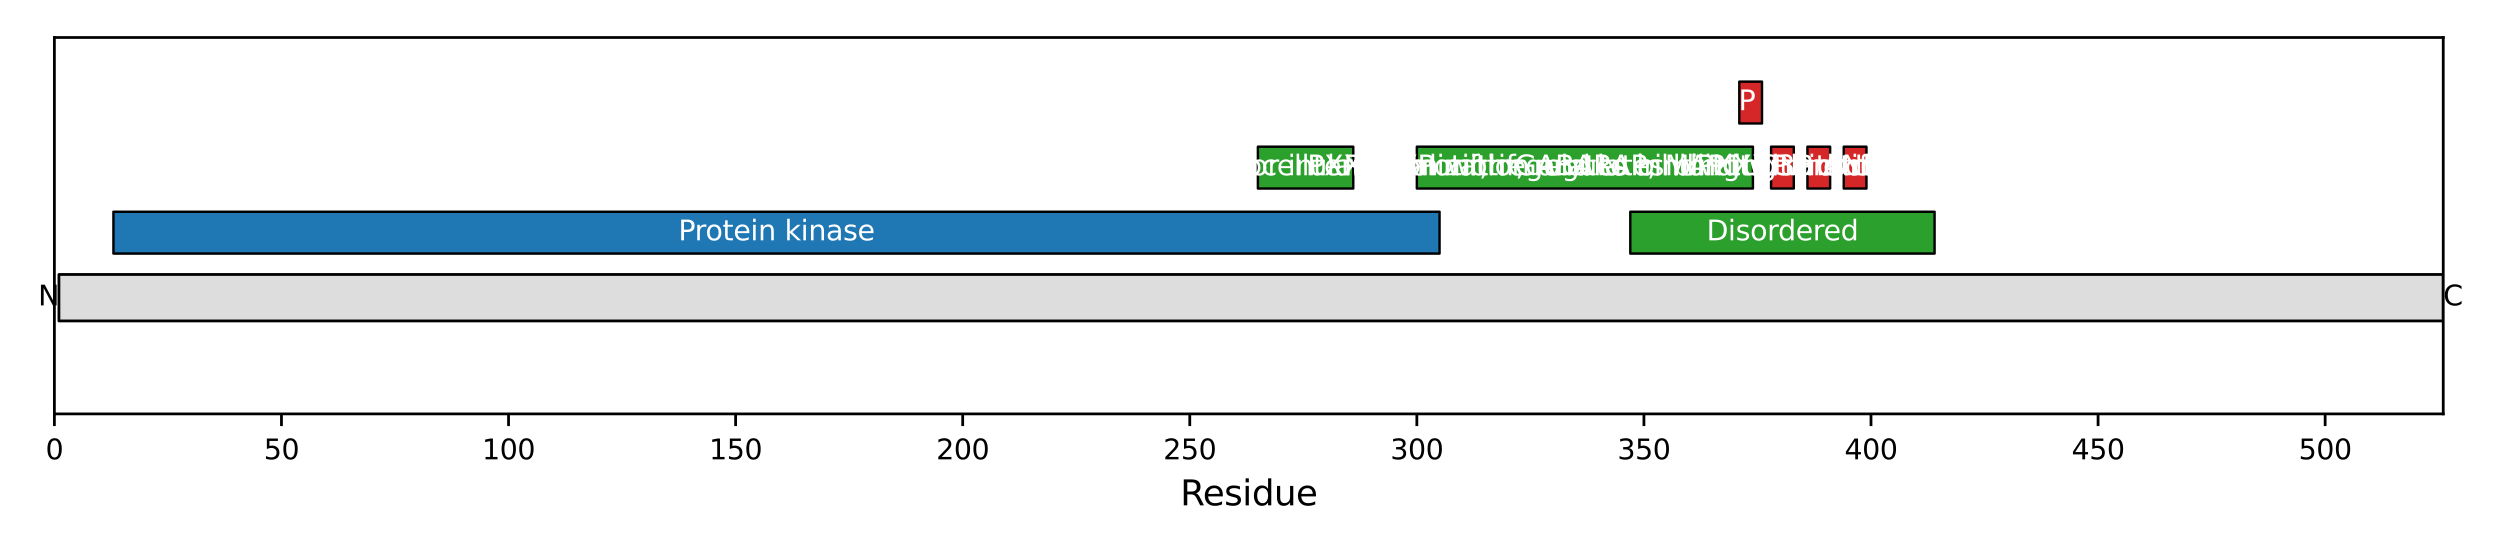 <?xml version="1.0" encoding="utf-8" standalone="no"?>
<!DOCTYPE svg PUBLIC "-//W3C//DTD SVG 1.1//EN"
  "http://www.w3.org/Graphics/SVG/1.1/DTD/svg11.dtd">
<svg xmlns:xlink="http://www.w3.org/1999/xlink" width="720pt" height="158.4pt" viewBox="0 0 720 158.4" xmlns="http://www.w3.org/2000/svg" version="1.1">
 <defs>
  <style type="text/css">*{stroke-linejoin: round; stroke-linecap: butt}</style>
 </defs>
 <g id="figure_1">
  <g id="patch_1">
   <path d="M 0 158.4 
L 720 158.4 
L 720 0 
L 0 0 
z
" style="fill: #ffffff"/>
  </g>
  <g id="axes_1">
   <g id="patch_2">
    <path d="M 15.664 119.2 
L 703.65 119.2 
L 703.65 10.8 
L 15.664 10.8 
z
" style="fill: #ffffff"/>
   </g>
   <g id="patch_3">
    <path d="M 16.972 92.435 
L 703.65 92.435 
L 703.65 79.052 
L 16.972 79.052 
z
" clip-path="url(#p2755e3ca24)" style="fill: #dddddd; stroke: #000000; stroke-width: 0.8; stroke-linejoin: miter"/>
   </g>
   <g id="PatchCollection_1">
    <path d="M 32.668 73.03 
L 414.591 73.03 
L 414.591 60.985 
L 32.668 60.985 
z
" clip-path="url(#p2755e3ca24)" style="fill: #1f77b4; stroke: #000000; stroke-width: 0.7"/>
    <path d="M 362.273 54.294 
L 389.74 54.294 
L 389.74 42.249 
L 362.273 42.249 
z
" clip-path="url(#p2755e3ca24)" style="fill: #2ca02c; stroke: #000000; stroke-width: 0.7"/>
    <path d="M 408.052 54.294 
L 504.84 54.294 
L 504.84 42.249 
L 408.052 42.249 
z
" clip-path="url(#p2755e3ca24)" style="fill: #2ca02c; stroke: #000000; stroke-width: 0.7"/>
    <path d="M 469.526 73.03 
L 557.159 73.03 
L 557.159 60.985 
L 469.526 60.985 
z
" clip-path="url(#p2755e3ca24)" style="fill: #2ca02c; stroke: #000000; stroke-width: 0.7"/>
    <path d="M 500.917 35.558 
L 507.456 35.558 
L 507.456 23.514 
L 500.917 23.514 
z
" clip-path="url(#p2755e3ca24)" style="fill: #d62728; stroke: #000000; stroke-width: 0.7"/>
    <path d="M 510.072 54.294 
L 516.612 54.294 
L 516.612 42.249 
L 510.072 42.249 
z
" clip-path="url(#p2755e3ca24)" style="fill: #d62728; stroke: #000000; stroke-width: 0.7"/>
    <path d="M 520.536 54.294 
L 527.076 54.294 
L 527.076 42.249 
L 520.536 42.249 
z
" clip-path="url(#p2755e3ca24)" style="fill: #d62728; stroke: #000000; stroke-width: 0.7"/>
    <path d="M 531 54.294 
L 537.539 54.294 
L 537.539 42.249 
L 531 42.249 
z
" clip-path="url(#p2755e3ca24)" style="fill: #d62728; stroke: #000000; stroke-width: 0.7"/>
   </g>
   <g id="matplotlib.axis_1">
    <g id="xtick_1">
     <g id="line2d_1">
      <defs>
       <path id="m965c88e4ee" d="M 0 0 
L 0 3.5 
" style="stroke: #000000; stroke-width: 0.8"/>
      </defs>
      <g>
       <use xlink:href="#m965c88e4ee" x="15.664" y="119.2" style="stroke: #000000; stroke-width: 0.8"/>
      </g>
     </g>
     <g id="text_1">
      <!-- 0 -->
      <g transform="translate(13.119 132.279) scale(0.08 -0.08)">
       <defs>
        <path id="DejaVuSans-30" d="M 2034 4250 
Q 1547 4250 1301 3770 
Q 1056 3291 1056 2328 
Q 1056 1369 1301 889 
Q 1547 409 2034 409 
Q 2525 409 2770 889 
Q 3016 1369 3016 2328 
Q 3016 3291 2770 3770 
Q 2525 4250 2034 4250 
z
M 2034 4750 
Q 2819 4750 3233 4129 
Q 3647 3509 3647 2328 
Q 3647 1150 3233 529 
Q 2819 -91 2034 -91 
Q 1250 -91 836 529 
Q 422 1150 422 2328 
Q 422 3509 836 4129 
Q 1250 4750 2034 4750 
z
" transform="scale(0.016)"/>
       </defs>
       <use xlink:href="#DejaVuSans-30"/>
      </g>
     </g>
    </g>
    <g id="xtick_2">
     <g id="line2d_2">
      <g>
       <use xlink:href="#m965c88e4ee" x="81.062" y="119.2" style="stroke: #000000; stroke-width: 0.8"/>
      </g>
     </g>
     <g id="text_2">
      <!-- 50 -->
      <g transform="translate(75.972 132.279) scale(0.08 -0.08)">
       <defs>
        <path id="DejaVuSans-35" d="M 691 4666 
L 3169 4666 
L 3169 4134 
L 1269 4134 
L 1269 2991 
Q 1406 3038 1543 3061 
Q 1681 3084 1819 3084 
Q 2600 3084 3056 2656 
Q 3513 2228 3513 1497 
Q 3513 744 3044 326 
Q 2575 -91 1722 -91 
Q 1428 -91 1123 -41 
Q 819 9 494 109 
L 494 744 
Q 775 591 1075 516 
Q 1375 441 1709 441 
Q 2250 441 2565 725 
Q 2881 1009 2881 1497 
Q 2881 1984 2565 2268 
Q 2250 2553 1709 2553 
Q 1456 2553 1204 2497 
Q 953 2441 691 2322 
L 691 4666 
z
" transform="scale(0.016)"/>
       </defs>
       <use xlink:href="#DejaVuSans-35"/>
       <use xlink:href="#DejaVuSans-30" transform="translate(63.623 0)"/>
      </g>
     </g>
    </g>
    <g id="xtick_3">
     <g id="line2d_3">
      <g>
       <use xlink:href="#m965c88e4ee" x="146.46" y="119.2" style="stroke: #000000; stroke-width: 0.8"/>
      </g>
     </g>
     <g id="text_3">
      <!-- 100 -->
      <g transform="translate(138.825 132.279) scale(0.08 -0.08)">
       <defs>
        <path id="DejaVuSans-31" d="M 794 531 
L 1825 531 
L 1825 4091 
L 703 3866 
L 703 4441 
L 1819 4666 
L 2450 4666 
L 2450 531 
L 3481 531 
L 3481 0 
L 794 0 
L 794 531 
z
" transform="scale(0.016)"/>
       </defs>
       <use xlink:href="#DejaVuSans-31"/>
       <use xlink:href="#DejaVuSans-30" transform="translate(63.623 0)"/>
       <use xlink:href="#DejaVuSans-30" transform="translate(127.246 0)"/>
      </g>
     </g>
    </g>
    <g id="xtick_4">
     <g id="line2d_4">
      <g>
       <use xlink:href="#m965c88e4ee" x="211.858" y="119.2" style="stroke: #000000; stroke-width: 0.8"/>
      </g>
     </g>
     <g id="text_4">
      <!-- 150 -->
      <g transform="translate(204.223 132.279) scale(0.08 -0.08)">
       <use xlink:href="#DejaVuSans-31"/>
       <use xlink:href="#DejaVuSans-35" transform="translate(63.623 0)"/>
       <use xlink:href="#DejaVuSans-30" transform="translate(127.246 0)"/>
      </g>
     </g>
    </g>
    <g id="xtick_5">
     <g id="line2d_5">
      <g>
       <use xlink:href="#m965c88e4ee" x="277.256" y="119.2" style="stroke: #000000; stroke-width: 0.8"/>
      </g>
     </g>
     <g id="text_5">
      <!-- 200 -->
      <g transform="translate(269.621 132.279) scale(0.08 -0.08)">
       <defs>
        <path id="DejaVuSans-32" d="M 1228 531 
L 3431 531 
L 3431 0 
L 469 0 
L 469 531 
Q 828 903 1448 1529 
Q 2069 2156 2228 2338 
Q 2531 2678 2651 2914 
Q 2772 3150 2772 3378 
Q 2772 3750 2511 3984 
Q 2250 4219 1831 4219 
Q 1534 4219 1204 4116 
Q 875 4013 500 3803 
L 500 4441 
Q 881 4594 1212 4672 
Q 1544 4750 1819 4750 
Q 2544 4750 2975 4387 
Q 3406 4025 3406 3419 
Q 3406 3131 3298 2873 
Q 3191 2616 2906 2266 
Q 2828 2175 2409 1742 
Q 1991 1309 1228 531 
z
" transform="scale(0.016)"/>
       </defs>
       <use xlink:href="#DejaVuSans-32"/>
       <use xlink:href="#DejaVuSans-30" transform="translate(63.623 0)"/>
       <use xlink:href="#DejaVuSans-30" transform="translate(127.246 0)"/>
      </g>
     </g>
    </g>
    <g id="xtick_6">
     <g id="line2d_6">
      <g>
       <use xlink:href="#m965c88e4ee" x="342.654" y="119.2" style="stroke: #000000; stroke-width: 0.8"/>
      </g>
     </g>
     <g id="text_6">
      <!-- 250 -->
      <g transform="translate(335.019 132.279) scale(0.08 -0.08)">
       <use xlink:href="#DejaVuSans-32"/>
       <use xlink:href="#DejaVuSans-35" transform="translate(63.623 0)"/>
       <use xlink:href="#DejaVuSans-30" transform="translate(127.246 0)"/>
      </g>
     </g>
    </g>
    <g id="xtick_7">
     <g id="line2d_7">
      <g>
       <use xlink:href="#m965c88e4ee" x="408.052" y="119.2" style="stroke: #000000; stroke-width: 0.8"/>
      </g>
     </g>
     <g id="text_7">
      <!-- 300 -->
      <g transform="translate(400.417 132.279) scale(0.08 -0.08)">
       <defs>
        <path id="DejaVuSans-33" d="M 2597 2516 
Q 3050 2419 3304 2112 
Q 3559 1806 3559 1356 
Q 3559 666 3084 287 
Q 2609 -91 1734 -91 
Q 1441 -91 1130 -33 
Q 819 25 488 141 
L 488 750 
Q 750 597 1062 519 
Q 1375 441 1716 441 
Q 2309 441 2620 675 
Q 2931 909 2931 1356 
Q 2931 1769 2642 2001 
Q 2353 2234 1838 2234 
L 1294 2234 
L 1294 2753 
L 1863 2753 
Q 2328 2753 2575 2939 
Q 2822 3125 2822 3475 
Q 2822 3834 2567 4026 
Q 2313 4219 1838 4219 
Q 1578 4219 1281 4162 
Q 984 4106 628 3988 
L 628 4550 
Q 988 4650 1302 4700 
Q 1616 4750 1894 4750 
Q 2613 4750 3031 4423 
Q 3450 4097 3450 3541 
Q 3450 3153 3228 2886 
Q 3006 2619 2597 2516 
z
" transform="scale(0.016)"/>
       </defs>
       <use xlink:href="#DejaVuSans-33"/>
       <use xlink:href="#DejaVuSans-30" transform="translate(63.623 0)"/>
       <use xlink:href="#DejaVuSans-30" transform="translate(127.246 0)"/>
      </g>
     </g>
    </g>
    <g id="xtick_8">
     <g id="line2d_8">
      <g>
       <use xlink:href="#m965c88e4ee" x="473.449" y="119.2" style="stroke: #000000; stroke-width: 0.8"/>
      </g>
     </g>
     <g id="text_8">
      <!-- 350 -->
      <g transform="translate(465.814 132.279) scale(0.08 -0.08)">
       <use xlink:href="#DejaVuSans-33"/>
       <use xlink:href="#DejaVuSans-35" transform="translate(63.623 0)"/>
       <use xlink:href="#DejaVuSans-30" transform="translate(127.246 0)"/>
      </g>
     </g>
    </g>
    <g id="xtick_9">
     <g id="line2d_9">
      <g>
       <use xlink:href="#m965c88e4ee" x="538.847" y="119.2" style="stroke: #000000; stroke-width: 0.8"/>
      </g>
     </g>
     <g id="text_9">
      <!-- 400 -->
      <g transform="translate(531.212 132.279) scale(0.08 -0.08)">
       <defs>
        <path id="DejaVuSans-34" d="M 2419 4116 
L 825 1625 
L 2419 1625 
L 2419 4116 
z
M 2253 4666 
L 3047 4666 
L 3047 1625 
L 3713 1625 
L 3713 1100 
L 3047 1100 
L 3047 0 
L 2419 0 
L 2419 1100 
L 313 1100 
L 313 1709 
L 2253 4666 
z
" transform="scale(0.016)"/>
       </defs>
       <use xlink:href="#DejaVuSans-34"/>
       <use xlink:href="#DejaVuSans-30" transform="translate(63.623 0)"/>
       <use xlink:href="#DejaVuSans-30" transform="translate(127.246 0)"/>
      </g>
     </g>
    </g>
    <g id="xtick_10">
     <g id="line2d_10">
      <g>
       <use xlink:href="#m965c88e4ee" x="604.245" y="119.2" style="stroke: #000000; stroke-width: 0.8"/>
      </g>
     </g>
     <g id="text_10">
      <!-- 450 -->
      <g transform="translate(596.61 132.279) scale(0.08 -0.08)">
       <use xlink:href="#DejaVuSans-34"/>
       <use xlink:href="#DejaVuSans-35" transform="translate(63.623 0)"/>
       <use xlink:href="#DejaVuSans-30" transform="translate(127.246 0)"/>
      </g>
     </g>
    </g>
    <g id="xtick_11">
     <g id="line2d_11">
      <g>
       <use xlink:href="#m965c88e4ee" x="669.643" y="119.2" style="stroke: #000000; stroke-width: 0.8"/>
      </g>
     </g>
     <g id="text_11">
      <!-- 500 -->
      <g transform="translate(662.008 132.279) scale(0.08 -0.08)">
       <use xlink:href="#DejaVuSans-35"/>
       <use xlink:href="#DejaVuSans-30" transform="translate(63.623 0)"/>
       <use xlink:href="#DejaVuSans-30" transform="translate(127.246 0)"/>
      </g>
     </g>
    </g>
    <g id="text_12">
     <!-- Residue -->
     <g transform="translate(339.918 145.541) scale(0.1 -0.1)">
      <defs>
       <path id="DejaVuSans-52" d="M 2841 2188 
Q 3044 2119 3236 1894 
Q 3428 1669 3622 1275 
L 4263 0 
L 3584 0 
L 2988 1197 
Q 2756 1666 2539 1819 
Q 2322 1972 1947 1972 
L 1259 1972 
L 1259 0 
L 628 0 
L 628 4666 
L 2053 4666 
Q 2853 4666 3247 4331 
Q 3641 3997 3641 3322 
Q 3641 2881 3436 2590 
Q 3231 2300 2841 2188 
z
M 1259 4147 
L 1259 2491 
L 2053 2491 
Q 2509 2491 2742 2702 
Q 2975 2913 2975 3322 
Q 2975 3731 2742 3939 
Q 2509 4147 2053 4147 
L 1259 4147 
z
" transform="scale(0.016)"/>
       <path id="DejaVuSans-65" d="M 3597 1894 
L 3597 1613 
L 953 1613 
Q 991 1019 1311 708 
Q 1631 397 2203 397 
Q 2534 397 2845 478 
Q 3156 559 3463 722 
L 3463 178 
Q 3153 47 2828 -22 
Q 2503 -91 2169 -91 
Q 1331 -91 842 396 
Q 353 884 353 1716 
Q 353 2575 817 3079 
Q 1281 3584 2069 3584 
Q 2775 3584 3186 3129 
Q 3597 2675 3597 1894 
z
M 3022 2063 
Q 3016 2534 2758 2815 
Q 2500 3097 2075 3097 
Q 1594 3097 1305 2825 
Q 1016 2553 972 2059 
L 3022 2063 
z
" transform="scale(0.016)"/>
       <path id="DejaVuSans-73" d="M 2834 3397 
L 2834 2853 
Q 2591 2978 2328 3040 
Q 2066 3103 1784 3103 
Q 1356 3103 1142 2972 
Q 928 2841 928 2578 
Q 928 2378 1081 2264 
Q 1234 2150 1697 2047 
L 1894 2003 
Q 2506 1872 2764 1633 
Q 3022 1394 3022 966 
Q 3022 478 2636 193 
Q 2250 -91 1575 -91 
Q 1294 -91 989 -36 
Q 684 19 347 128 
L 347 722 
Q 666 556 975 473 
Q 1284 391 1588 391 
Q 1994 391 2212 530 
Q 2431 669 2431 922 
Q 2431 1156 2273 1281 
Q 2116 1406 1581 1522 
L 1381 1569 
Q 847 1681 609 1914 
Q 372 2147 372 2553 
Q 372 3047 722 3315 
Q 1072 3584 1716 3584 
Q 2034 3584 2315 3537 
Q 2597 3491 2834 3397 
z
" transform="scale(0.016)"/>
       <path id="DejaVuSans-69" d="M 603 3500 
L 1178 3500 
L 1178 0 
L 603 0 
L 603 3500 
z
M 603 4863 
L 1178 4863 
L 1178 4134 
L 603 4134 
L 603 4863 
z
" transform="scale(0.016)"/>
       <path id="DejaVuSans-64" d="M 2906 2969 
L 2906 4863 
L 3481 4863 
L 3481 0 
L 2906 0 
L 2906 525 
Q 2725 213 2448 61 
Q 2172 -91 1784 -91 
Q 1150 -91 751 415 
Q 353 922 353 1747 
Q 353 2572 751 3078 
Q 1150 3584 1784 3584 
Q 2172 3584 2448 3432 
Q 2725 3281 2906 2969 
z
M 947 1747 
Q 947 1113 1208 752 
Q 1469 391 1925 391 
Q 2381 391 2643 752 
Q 2906 1113 2906 1747 
Q 2906 2381 2643 2742 
Q 2381 3103 1925 3103 
Q 1469 3103 1208 2742 
Q 947 2381 947 1747 
z
" transform="scale(0.016)"/>
       <path id="DejaVuSans-75" d="M 544 1381 
L 544 3500 
L 1119 3500 
L 1119 1403 
Q 1119 906 1312 657 
Q 1506 409 1894 409 
Q 2359 409 2629 706 
Q 2900 1003 2900 1516 
L 2900 3500 
L 3475 3500 
L 3475 0 
L 2900 0 
L 2900 538 
Q 2691 219 2414 64 
Q 2138 -91 1772 -91 
Q 1169 -91 856 284 
Q 544 659 544 1381 
z
M 1991 3584 
L 1991 3584 
z
" transform="scale(0.016)"/>
      </defs>
      <use xlink:href="#DejaVuSans-52"/>
      <use xlink:href="#DejaVuSans-65" transform="translate(64.982 0)"/>
      <use xlink:href="#DejaVuSans-73" transform="translate(126.506 0)"/>
      <use xlink:href="#DejaVuSans-69" transform="translate(178.605 0)"/>
      <use xlink:href="#DejaVuSans-64" transform="translate(206.389 0)"/>
      <use xlink:href="#DejaVuSans-75" transform="translate(269.865 0)"/>
      <use xlink:href="#DejaVuSans-65" transform="translate(333.244 0)"/>
     </g>
    </g>
   </g>
   <g id="matplotlib.axis_2"/>
   <g id="patch_4">
    <path d="M 15.664 119.2 
L 15.664 10.8 
" style="fill: none; stroke: #000000; stroke-width: 0.8; stroke-linejoin: miter; stroke-linecap: square"/>
   </g>
   <g id="patch_5">
    <path d="M 703.65 119.2 
L 703.65 10.8 
" style="fill: none; stroke: #000000; stroke-width: 0.8; stroke-linejoin: miter; stroke-linecap: square"/>
   </g>
   <g id="patch_6">
    <path d="M 15.664 119.2 
L 703.65 119.2 
" style="fill: none; stroke: #000000; stroke-width: 0.8; stroke-linejoin: miter; stroke-linecap: square"/>
   </g>
   <g id="patch_7">
    <path d="M 15.664 10.8 
L 703.65 10.8 
" style="fill: none; stroke: #000000; stroke-width: 0.8; stroke-linejoin: miter; stroke-linecap: square"/>
   </g>
   <g id="text_13">
    <g clip-path="url(#p2755e3ca24)">
     <!-- Protein kinase -->
     <g style="fill: #ffffff" transform="translate(195.38 69.215) scale(0.08 -0.08)">
      <defs>
       <path id="DejaVuSans-50" d="M 1259 4147 
L 1259 2394 
L 2053 2394 
Q 2494 2394 2734 2622 
Q 2975 2850 2975 3272 
Q 2975 3691 2734 3919 
Q 2494 4147 2053 4147 
L 1259 4147 
z
M 628 4666 
L 2053 4666 
Q 2838 4666 3239 4311 
Q 3641 3956 3641 3272 
Q 3641 2581 3239 2228 
Q 2838 1875 2053 1875 
L 1259 1875 
L 1259 0 
L 628 0 
L 628 4666 
z
" transform="scale(0.016)"/>
       <path id="DejaVuSans-72" d="M 2631 2963 
Q 2534 3019 2420 3045 
Q 2306 3072 2169 3072 
Q 1681 3072 1420 2755 
Q 1159 2438 1159 1844 
L 1159 0 
L 581 0 
L 581 3500 
L 1159 3500 
L 1159 2956 
Q 1341 3275 1631 3429 
Q 1922 3584 2338 3584 
Q 2397 3584 2469 3576 
Q 2541 3569 2628 3553 
L 2631 2963 
z
" transform="scale(0.016)"/>
       <path id="DejaVuSans-6f" d="M 1959 3097 
Q 1497 3097 1228 2736 
Q 959 2375 959 1747 
Q 959 1119 1226 758 
Q 1494 397 1959 397 
Q 2419 397 2687 759 
Q 2956 1122 2956 1747 
Q 2956 2369 2687 2733 
Q 2419 3097 1959 3097 
z
M 1959 3584 
Q 2709 3584 3137 3096 
Q 3566 2609 3566 1747 
Q 3566 888 3137 398 
Q 2709 -91 1959 -91 
Q 1206 -91 779 398 
Q 353 888 353 1747 
Q 353 2609 779 3096 
Q 1206 3584 1959 3584 
z
" transform="scale(0.016)"/>
       <path id="DejaVuSans-74" d="M 1172 4494 
L 1172 3500 
L 2356 3500 
L 2356 3053 
L 1172 3053 
L 1172 1153 
Q 1172 725 1289 603 
Q 1406 481 1766 481 
L 2356 481 
L 2356 0 
L 1766 0 
Q 1100 0 847 248 
Q 594 497 594 1153 
L 594 3053 
L 172 3053 
L 172 3500 
L 594 3500 
L 594 4494 
L 1172 4494 
z
" transform="scale(0.016)"/>
       <path id="DejaVuSans-6e" d="M 3513 2113 
L 3513 0 
L 2938 0 
L 2938 2094 
Q 2938 2591 2744 2837 
Q 2550 3084 2163 3084 
Q 1697 3084 1428 2787 
Q 1159 2491 1159 1978 
L 1159 0 
L 581 0 
L 581 3500 
L 1159 3500 
L 1159 2956 
Q 1366 3272 1645 3428 
Q 1925 3584 2291 3584 
Q 2894 3584 3203 3211 
Q 3513 2838 3513 2113 
z
" transform="scale(0.016)"/>
       <path id="DejaVuSans-20" transform="scale(0.016)"/>
       <path id="DejaVuSans-6b" d="M 581 4863 
L 1159 4863 
L 1159 1991 
L 2875 3500 
L 3609 3500 
L 1753 1863 
L 3688 0 
L 2938 0 
L 1159 1709 
L 1159 0 
L 581 0 
L 581 4863 
z
" transform="scale(0.016)"/>
       <path id="DejaVuSans-61" d="M 2194 1759 
Q 1497 1759 1228 1600 
Q 959 1441 959 1056 
Q 959 750 1161 570 
Q 1363 391 1709 391 
Q 2188 391 2477 730 
Q 2766 1069 2766 1631 
L 2766 1759 
L 2194 1759 
z
M 3341 1997 
L 3341 0 
L 2766 0 
L 2766 531 
Q 2569 213 2275 61 
Q 1981 -91 1556 -91 
Q 1019 -91 701 211 
Q 384 513 384 1019 
Q 384 1609 779 1909 
Q 1175 2209 1959 2209 
L 2766 2209 
L 2766 2266 
Q 2766 2663 2505 2880 
Q 2244 3097 1772 3097 
Q 1472 3097 1187 3025 
Q 903 2953 641 2809 
L 641 3341 
Q 956 3463 1253 3523 
Q 1550 3584 1831 3584 
Q 2591 3584 2966 3190 
Q 3341 2797 3341 1997 
z
" transform="scale(0.016)"/>
      </defs>
      <use xlink:href="#DejaVuSans-50"/>
      <use xlink:href="#DejaVuSans-72" transform="translate(58.553 0)"/>
      <use xlink:href="#DejaVuSans-6f" transform="translate(97.416 0)"/>
      <use xlink:href="#DejaVuSans-74" transform="translate(158.598 0)"/>
      <use xlink:href="#DejaVuSans-65" transform="translate(197.807 0)"/>
      <use xlink:href="#DejaVuSans-69" transform="translate(259.33 0)"/>
      <use xlink:href="#DejaVuSans-6e" transform="translate(287.113 0)"/>
      <use xlink:href="#DejaVuSans-20" transform="translate(350.492 0)"/>
      <use xlink:href="#DejaVuSans-6b" transform="translate(382.279 0)"/>
      <use xlink:href="#DejaVuSans-69" transform="translate(440.189 0)"/>
      <use xlink:href="#DejaVuSans-6e" transform="translate(467.973 0)"/>
      <use xlink:href="#DejaVuSans-61" transform="translate(531.352 0)"/>
      <use xlink:href="#DejaVuSans-73" transform="translate(592.631 0)"/>
      <use xlink:href="#DejaVuSans-65" transform="translate(644.73 0)"/>
     </g>
    </g>
   </g>
   <g id="text_14">
    <g clip-path="url(#p2755e3ca24)">
     <!-- Necessary to interact with ESRRA, to regulate its subcellular localization and to inhibit its transcriptional activity -->
     <g style="fill: #ffffff" transform="translate(151.23 50.479) scale(0.08 -0.08)">
      <defs>
       <path id="DejaVuSans-4e" d="M 628 4666 
L 1478 4666 
L 3547 763 
L 3547 4666 
L 4159 4666 
L 4159 0 
L 3309 0 
L 1241 3903 
L 1241 0 
L 628 0 
L 628 4666 
z
" transform="scale(0.016)"/>
       <path id="DejaVuSans-63" d="M 3122 3366 
L 3122 2828 
Q 2878 2963 2633 3030 
Q 2388 3097 2138 3097 
Q 1578 3097 1268 2742 
Q 959 2388 959 1747 
Q 959 1106 1268 751 
Q 1578 397 2138 397 
Q 2388 397 2633 464 
Q 2878 531 3122 666 
L 3122 134 
Q 2881 22 2623 -34 
Q 2366 -91 2075 -91 
Q 1284 -91 818 406 
Q 353 903 353 1747 
Q 353 2603 823 3093 
Q 1294 3584 2113 3584 
Q 2378 3584 2631 3529 
Q 2884 3475 3122 3366 
z
" transform="scale(0.016)"/>
       <path id="DejaVuSans-79" d="M 2059 -325 
Q 1816 -950 1584 -1140 
Q 1353 -1331 966 -1331 
L 506 -1331 
L 506 -850 
L 844 -850 
Q 1081 -850 1212 -737 
Q 1344 -625 1503 -206 
L 1606 56 
L 191 3500 
L 800 3500 
L 1894 763 
L 2988 3500 
L 3597 3500 
L 2059 -325 
z
" transform="scale(0.016)"/>
       <path id="DejaVuSans-77" d="M 269 3500 
L 844 3500 
L 1563 769 
L 2278 3500 
L 2956 3500 
L 3675 769 
L 4391 3500 
L 4966 3500 
L 4050 0 
L 3372 0 
L 2619 2869 
L 1863 0 
L 1184 0 
L 269 3500 
z
" transform="scale(0.016)"/>
       <path id="DejaVuSans-68" d="M 3513 2113 
L 3513 0 
L 2938 0 
L 2938 2094 
Q 2938 2591 2744 2837 
Q 2550 3084 2163 3084 
Q 1697 3084 1428 2787 
Q 1159 2491 1159 1978 
L 1159 0 
L 581 0 
L 581 4863 
L 1159 4863 
L 1159 2956 
Q 1366 3272 1645 3428 
Q 1925 3584 2291 3584 
Q 2894 3584 3203 3211 
Q 3513 2838 3513 2113 
z
" transform="scale(0.016)"/>
       <path id="DejaVuSans-45" d="M 628 4666 
L 3578 4666 
L 3578 4134 
L 1259 4134 
L 1259 2753 
L 3481 2753 
L 3481 2222 
L 1259 2222 
L 1259 531 
L 3634 531 
L 3634 0 
L 628 0 
L 628 4666 
z
" transform="scale(0.016)"/>
       <path id="DejaVuSans-53" d="M 3425 4513 
L 3425 3897 
Q 3066 4069 2747 4153 
Q 2428 4238 2131 4238 
Q 1616 4238 1336 4038 
Q 1056 3838 1056 3469 
Q 1056 3159 1242 3001 
Q 1428 2844 1947 2747 
L 2328 2669 
Q 3034 2534 3370 2195 
Q 3706 1856 3706 1288 
Q 3706 609 3251 259 
Q 2797 -91 1919 -91 
Q 1588 -91 1214 -16 
Q 841 59 441 206 
L 441 856 
Q 825 641 1194 531 
Q 1563 422 1919 422 
Q 2459 422 2753 634 
Q 3047 847 3047 1241 
Q 3047 1584 2836 1778 
Q 2625 1972 2144 2069 
L 1759 2144 
Q 1053 2284 737 2584 
Q 422 2884 422 3419 
Q 422 4038 858 4394 
Q 1294 4750 2059 4750 
Q 2388 4750 2728 4690 
Q 3069 4631 3425 4513 
z
" transform="scale(0.016)"/>
       <path id="DejaVuSans-41" d="M 2188 4044 
L 1331 1722 
L 3047 1722 
L 2188 4044 
z
M 1831 4666 
L 2547 4666 
L 4325 0 
L 3669 0 
L 3244 1197 
L 1141 1197 
L 716 0 
L 50 0 
L 1831 4666 
z
" transform="scale(0.016)"/>
       <path id="DejaVuSans-2c" d="M 750 794 
L 1409 794 
L 1409 256 
L 897 -744 
L 494 -744 
L 750 256 
L 750 794 
z
" transform="scale(0.016)"/>
       <path id="DejaVuSans-67" d="M 2906 1791 
Q 2906 2416 2648 2759 
Q 2391 3103 1925 3103 
Q 1463 3103 1205 2759 
Q 947 2416 947 1791 
Q 947 1169 1205 825 
Q 1463 481 1925 481 
Q 2391 481 2648 825 
Q 2906 1169 2906 1791 
z
M 3481 434 
Q 3481 -459 3084 -895 
Q 2688 -1331 1869 -1331 
Q 1566 -1331 1297 -1286 
Q 1028 -1241 775 -1147 
L 775 -588 
Q 1028 -725 1275 -790 
Q 1522 -856 1778 -856 
Q 2344 -856 2625 -561 
Q 2906 -266 2906 331 
L 2906 616 
Q 2728 306 2450 153 
Q 2172 0 1784 0 
Q 1141 0 747 490 
Q 353 981 353 1791 
Q 353 2603 747 3093 
Q 1141 3584 1784 3584 
Q 2172 3584 2450 3431 
Q 2728 3278 2906 2969 
L 2906 3500 
L 3481 3500 
L 3481 434 
z
" transform="scale(0.016)"/>
       <path id="DejaVuSans-6c" d="M 603 4863 
L 1178 4863 
L 1178 0 
L 603 0 
L 603 4863 
z
" transform="scale(0.016)"/>
       <path id="DejaVuSans-62" d="M 3116 1747 
Q 3116 2381 2855 2742 
Q 2594 3103 2138 3103 
Q 1681 3103 1420 2742 
Q 1159 2381 1159 1747 
Q 1159 1113 1420 752 
Q 1681 391 2138 391 
Q 2594 391 2855 752 
Q 3116 1113 3116 1747 
z
M 1159 2969 
Q 1341 3281 1617 3432 
Q 1894 3584 2278 3584 
Q 2916 3584 3314 3078 
Q 3713 2572 3713 1747 
Q 3713 922 3314 415 
Q 2916 -91 2278 -91 
Q 1894 -91 1617 61 
Q 1341 213 1159 525 
L 1159 0 
L 581 0 
L 581 4863 
L 1159 4863 
L 1159 2969 
z
" transform="scale(0.016)"/>
       <path id="DejaVuSans-7a" d="M 353 3500 
L 3084 3500 
L 3084 2975 
L 922 459 
L 3084 459 
L 3084 0 
L 275 0 
L 275 525 
L 2438 3041 
L 353 3041 
L 353 3500 
z
" transform="scale(0.016)"/>
       <path id="DejaVuSans-70" d="M 1159 525 
L 1159 -1331 
L 581 -1331 
L 581 3500 
L 1159 3500 
L 1159 2969 
Q 1341 3281 1617 3432 
Q 1894 3584 2278 3584 
Q 2916 3584 3314 3078 
Q 3713 2572 3713 1747 
Q 3713 922 3314 415 
Q 2916 -91 2278 -91 
Q 1894 -91 1617 61 
Q 1341 213 1159 525 
z
M 3116 1747 
Q 3116 2381 2855 2742 
Q 2594 3103 2138 3103 
Q 1681 3103 1420 2742 
Q 1159 2381 1159 1747 
Q 1159 1113 1420 752 
Q 1681 391 2138 391 
Q 2594 391 2855 752 
Q 3116 1113 3116 1747 
z
" transform="scale(0.016)"/>
       <path id="DejaVuSans-76" d="M 191 3500 
L 800 3500 
L 1894 563 
L 2988 3500 
L 3597 3500 
L 2284 0 
L 1503 0 
L 191 3500 
z
" transform="scale(0.016)"/>
      </defs>
      <use xlink:href="#DejaVuSans-4e"/>
      <use xlink:href="#DejaVuSans-65" transform="translate(74.805 0)"/>
      <use xlink:href="#DejaVuSans-63" transform="translate(136.328 0)"/>
      <use xlink:href="#DejaVuSans-65" transform="translate(191.309 0)"/>
      <use xlink:href="#DejaVuSans-73" transform="translate(252.832 0)"/>
      <use xlink:href="#DejaVuSans-73" transform="translate(304.932 0)"/>
      <use xlink:href="#DejaVuSans-61" transform="translate(357.031 0)"/>
      <use xlink:href="#DejaVuSans-72" transform="translate(418.311 0)"/>
      <use xlink:href="#DejaVuSans-79" transform="translate(459.424 0)"/>
      <use xlink:href="#DejaVuSans-20" transform="translate(518.604 0)"/>
      <use xlink:href="#DejaVuSans-74" transform="translate(550.391 0)"/>
      <use xlink:href="#DejaVuSans-6f" transform="translate(589.6 0)"/>
      <use xlink:href="#DejaVuSans-20" transform="translate(650.781 0)"/>
      <use xlink:href="#DejaVuSans-69" transform="translate(682.568 0)"/>
      <use xlink:href="#DejaVuSans-6e" transform="translate(710.352 0)"/>
      <use xlink:href="#DejaVuSans-74" transform="translate(773.73 0)"/>
      <use xlink:href="#DejaVuSans-65" transform="translate(812.939 0)"/>
      <use xlink:href="#DejaVuSans-72" transform="translate(874.463 0)"/>
      <use xlink:href="#DejaVuSans-61" transform="translate(915.576 0)"/>
      <use xlink:href="#DejaVuSans-63" transform="translate(976.855 0)"/>
      <use xlink:href="#DejaVuSans-74" transform="translate(1031.836 0)"/>
      <use xlink:href="#DejaVuSans-20" transform="translate(1071.045 0)"/>
      <use xlink:href="#DejaVuSans-77" transform="translate(1102.832 0)"/>
      <use xlink:href="#DejaVuSans-69" transform="translate(1184.619 0)"/>
      <use xlink:href="#DejaVuSans-74" transform="translate(1212.402 0)"/>
      <use xlink:href="#DejaVuSans-68" transform="translate(1251.611 0)"/>
      <use xlink:href="#DejaVuSans-20" transform="translate(1314.99 0)"/>
      <use xlink:href="#DejaVuSans-45" transform="translate(1346.777 0)"/>
      <use xlink:href="#DejaVuSans-53" transform="translate(1409.961 0)"/>
      <use xlink:href="#DejaVuSans-52" transform="translate(1473.438 0)"/>
      <use xlink:href="#DejaVuSans-52" transform="translate(1542.92 0)"/>
      <use xlink:href="#DejaVuSans-41" transform="translate(1608.402 0)"/>
      <use xlink:href="#DejaVuSans-2c" transform="translate(1676.811 0)"/>
      <use xlink:href="#DejaVuSans-20" transform="translate(1708.598 0)"/>
      <use xlink:href="#DejaVuSans-74" transform="translate(1740.385 0)"/>
      <use xlink:href="#DejaVuSans-6f" transform="translate(1779.594 0)"/>
      <use xlink:href="#DejaVuSans-20" transform="translate(1840.775 0)"/>
      <use xlink:href="#DejaVuSans-72" transform="translate(1872.562 0)"/>
      <use xlink:href="#DejaVuSans-65" transform="translate(1911.426 0)"/>
      <use xlink:href="#DejaVuSans-67" transform="translate(1972.949 0)"/>
      <use xlink:href="#DejaVuSans-75" transform="translate(2036.426 0)"/>
      <use xlink:href="#DejaVuSans-6c" transform="translate(2099.805 0)"/>
      <use xlink:href="#DejaVuSans-61" transform="translate(2127.588 0)"/>
      <use xlink:href="#DejaVuSans-74" transform="translate(2188.867 0)"/>
      <use xlink:href="#DejaVuSans-65" transform="translate(2228.076 0)"/>
      <use xlink:href="#DejaVuSans-20" transform="translate(2289.6 0)"/>
      <use xlink:href="#DejaVuSans-69" transform="translate(2321.387 0)"/>
      <use xlink:href="#DejaVuSans-74" transform="translate(2349.17 0)"/>
      <use xlink:href="#DejaVuSans-73" transform="translate(2388.379 0)"/>
      <use xlink:href="#DejaVuSans-20" transform="translate(2440.479 0)"/>
      <use xlink:href="#DejaVuSans-73" transform="translate(2472.266 0)"/>
      <use xlink:href="#DejaVuSans-75" transform="translate(2524.365 0)"/>
      <use xlink:href="#DejaVuSans-62" transform="translate(2587.744 0)"/>
      <use xlink:href="#DejaVuSans-63" transform="translate(2651.221 0)"/>
      <use xlink:href="#DejaVuSans-65" transform="translate(2706.201 0)"/>
      <use xlink:href="#DejaVuSans-6c" transform="translate(2767.725 0)"/>
      <use xlink:href="#DejaVuSans-6c" transform="translate(2795.508 0)"/>
      <use xlink:href="#DejaVuSans-75" transform="translate(2823.291 0)"/>
      <use xlink:href="#DejaVuSans-6c" transform="translate(2886.67 0)"/>
      <use xlink:href="#DejaVuSans-61" transform="translate(2914.453 0)"/>
      <use xlink:href="#DejaVuSans-72" transform="translate(2975.732 0)"/>
      <use xlink:href="#DejaVuSans-20" transform="translate(3016.846 0)"/>
      <use xlink:href="#DejaVuSans-6c" transform="translate(3048.633 0)"/>
      <use xlink:href="#DejaVuSans-6f" transform="translate(3076.416 0)"/>
      <use xlink:href="#DejaVuSans-63" transform="translate(3137.598 0)"/>
      <use xlink:href="#DejaVuSans-61" transform="translate(3192.578 0)"/>
      <use xlink:href="#DejaVuSans-6c" transform="translate(3253.857 0)"/>
      <use xlink:href="#DejaVuSans-69" transform="translate(3281.641 0)"/>
      <use xlink:href="#DejaVuSans-7a" transform="translate(3309.424 0)"/>
      <use xlink:href="#DejaVuSans-61" transform="translate(3361.914 0)"/>
      <use xlink:href="#DejaVuSans-74" transform="translate(3423.193 0)"/>
      <use xlink:href="#DejaVuSans-69" transform="translate(3462.402 0)"/>
      <use xlink:href="#DejaVuSans-6f" transform="translate(3490.186 0)"/>
      <use xlink:href="#DejaVuSans-6e" transform="translate(3551.367 0)"/>
      <use xlink:href="#DejaVuSans-20" transform="translate(3614.746 0)"/>
      <use xlink:href="#DejaVuSans-61" transform="translate(3646.533 0)"/>
      <use xlink:href="#DejaVuSans-6e" transform="translate(3707.812 0)"/>
      <use xlink:href="#DejaVuSans-64" transform="translate(3771.191 0)"/>
      <use xlink:href="#DejaVuSans-20" transform="translate(3834.668 0)"/>
      <use xlink:href="#DejaVuSans-74" transform="translate(3866.455 0)"/>
      <use xlink:href="#DejaVuSans-6f" transform="translate(3905.664 0)"/>
      <use xlink:href="#DejaVuSans-20" transform="translate(3966.846 0)"/>
      <use xlink:href="#DejaVuSans-69" transform="translate(3998.633 0)"/>
      <use xlink:href="#DejaVuSans-6e" transform="translate(4026.416 0)"/>
      <use xlink:href="#DejaVuSans-68" transform="translate(4089.795 0)"/>
      <use xlink:href="#DejaVuSans-69" transform="translate(4153.174 0)"/>
      <use xlink:href="#DejaVuSans-62" transform="translate(4180.957 0)"/>
      <use xlink:href="#DejaVuSans-69" transform="translate(4244.434 0)"/>
      <use xlink:href="#DejaVuSans-74" transform="translate(4272.217 0)"/>
      <use xlink:href="#DejaVuSans-20" transform="translate(4311.426 0)"/>
      <use xlink:href="#DejaVuSans-69" transform="translate(4343.213 0)"/>
      <use xlink:href="#DejaVuSans-74" transform="translate(4370.996 0)"/>
      <use xlink:href="#DejaVuSans-73" transform="translate(4410.205 0)"/>
      <use xlink:href="#DejaVuSans-20" transform="translate(4462.305 0)"/>
      <use xlink:href="#DejaVuSans-74" transform="translate(4494.092 0)"/>
      <use xlink:href="#DejaVuSans-72" transform="translate(4533.301 0)"/>
      <use xlink:href="#DejaVuSans-61" transform="translate(4574.414 0)"/>
      <use xlink:href="#DejaVuSans-6e" transform="translate(4635.693 0)"/>
      <use xlink:href="#DejaVuSans-73" transform="translate(4699.072 0)"/>
      <use xlink:href="#DejaVuSans-63" transform="translate(4751.172 0)"/>
      <use xlink:href="#DejaVuSans-72" transform="translate(4806.152 0)"/>
      <use xlink:href="#DejaVuSans-69" transform="translate(4847.266 0)"/>
      <use xlink:href="#DejaVuSans-70" transform="translate(4875.049 0)"/>
      <use xlink:href="#DejaVuSans-74" transform="translate(4938.525 0)"/>
      <use xlink:href="#DejaVuSans-69" transform="translate(4977.734 0)"/>
      <use xlink:href="#DejaVuSans-6f" transform="translate(5005.518 0)"/>
      <use xlink:href="#DejaVuSans-6e" transform="translate(5066.699 0)"/>
      <use xlink:href="#DejaVuSans-61" transform="translate(5130.078 0)"/>
      <use xlink:href="#DejaVuSans-6c" transform="translate(5191.357 0)"/>
      <use xlink:href="#DejaVuSans-20" transform="translate(5219.141 0)"/>
      <use xlink:href="#DejaVuSans-61" transform="translate(5250.928 0)"/>
      <use xlink:href="#DejaVuSans-63" transform="translate(5312.207 0)"/>
      <use xlink:href="#DejaVuSans-74" transform="translate(5367.188 0)"/>
      <use xlink:href="#DejaVuSans-69" transform="translate(5406.396 0)"/>
      <use xlink:href="#DejaVuSans-76" transform="translate(5434.18 0)"/>
      <use xlink:href="#DejaVuSans-69" transform="translate(5493.359 0)"/>
      <use xlink:href="#DejaVuSans-74" transform="translate(5521.143 0)"/>
      <use xlink:href="#DejaVuSans-79" transform="translate(5560.352 0)"/>
     </g>
    </g>
   </g>
   <g id="text_15">
    <g clip-path="url(#p2755e3ca24)">
     <!-- Requires for interaction with GABARAP, MAP1LC3B AND GABARAPL1 -->
     <g style="fill: #ffffff" transform="translate(320.107 50.479) scale(0.08 -0.08)">
      <defs>
       <path id="DejaVuSans-71" d="M 947 1747 
Q 947 1113 1208 752 
Q 1469 391 1925 391 
Q 2381 391 2643 752 
Q 2906 1113 2906 1747 
Q 2906 2381 2643 2742 
Q 2381 3103 1925 3103 
Q 1469 3103 1208 2742 
Q 947 2381 947 1747 
z
M 2906 525 
Q 2725 213 2448 61 
Q 2172 -91 1784 -91 
Q 1150 -91 751 415 
Q 353 922 353 1747 
Q 353 2572 751 3078 
Q 1150 3584 1784 3584 
Q 2172 3584 2448 3432 
Q 2725 3281 2906 2969 
L 2906 3500 
L 3481 3500 
L 3481 -1331 
L 2906 -1331 
L 2906 525 
z
" transform="scale(0.016)"/>
       <path id="DejaVuSans-66" d="M 2375 4863 
L 2375 4384 
L 1825 4384 
Q 1516 4384 1395 4259 
Q 1275 4134 1275 3809 
L 1275 3500 
L 2222 3500 
L 2222 3053 
L 1275 3053 
L 1275 0 
L 697 0 
L 697 3053 
L 147 3053 
L 147 3500 
L 697 3500 
L 697 3744 
Q 697 4328 969 4595 
Q 1241 4863 1831 4863 
L 2375 4863 
z
" transform="scale(0.016)"/>
       <path id="DejaVuSans-47" d="M 3809 666 
L 3809 1919 
L 2778 1919 
L 2778 2438 
L 4434 2438 
L 4434 434 
Q 4069 175 3628 42 
Q 3188 -91 2688 -91 
Q 1594 -91 976 548 
Q 359 1188 359 2328 
Q 359 3472 976 4111 
Q 1594 4750 2688 4750 
Q 3144 4750 3555 4637 
Q 3966 4525 4313 4306 
L 4313 3634 
Q 3963 3931 3569 4081 
Q 3175 4231 2741 4231 
Q 1884 4231 1454 3753 
Q 1025 3275 1025 2328 
Q 1025 1384 1454 906 
Q 1884 428 2741 428 
Q 3075 428 3337 486 
Q 3600 544 3809 666 
z
" transform="scale(0.016)"/>
       <path id="DejaVuSans-42" d="M 1259 2228 
L 1259 519 
L 2272 519 
Q 2781 519 3026 730 
Q 3272 941 3272 1375 
Q 3272 1813 3026 2020 
Q 2781 2228 2272 2228 
L 1259 2228 
z
M 1259 4147 
L 1259 2741 
L 2194 2741 
Q 2656 2741 2882 2914 
Q 3109 3088 3109 3444 
Q 3109 3797 2882 3972 
Q 2656 4147 2194 4147 
L 1259 4147 
z
M 628 4666 
L 2241 4666 
Q 2963 4666 3353 4366 
Q 3744 4066 3744 3513 
Q 3744 3084 3544 2831 
Q 3344 2578 2956 2516 
Q 3422 2416 3680 2098 
Q 3938 1781 3938 1306 
Q 3938 681 3513 340 
Q 3088 0 2303 0 
L 628 0 
L 628 4666 
z
" transform="scale(0.016)"/>
       <path id="DejaVuSans-4d" d="M 628 4666 
L 1569 4666 
L 2759 1491 
L 3956 4666 
L 4897 4666 
L 4897 0 
L 4281 0 
L 4281 4097 
L 3078 897 
L 2444 897 
L 1241 4097 
L 1241 0 
L 628 0 
L 628 4666 
z
" transform="scale(0.016)"/>
       <path id="DejaVuSans-4c" d="M 628 4666 
L 1259 4666 
L 1259 531 
L 3531 531 
L 3531 0 
L 628 0 
L 628 4666 
z
" transform="scale(0.016)"/>
       <path id="DejaVuSans-43" d="M 4122 4306 
L 4122 3641 
Q 3803 3938 3442 4084 
Q 3081 4231 2675 4231 
Q 1875 4231 1450 3742 
Q 1025 3253 1025 2328 
Q 1025 1406 1450 917 
Q 1875 428 2675 428 
Q 3081 428 3442 575 
Q 3803 722 4122 1019 
L 4122 359 
Q 3791 134 3420 21 
Q 3050 -91 2638 -91 
Q 1578 -91 968 557 
Q 359 1206 359 2328 
Q 359 3453 968 4101 
Q 1578 4750 2638 4750 
Q 3056 4750 3426 4639 
Q 3797 4528 4122 4306 
z
" transform="scale(0.016)"/>
       <path id="DejaVuSans-44" d="M 1259 4147 
L 1259 519 
L 2022 519 
Q 2988 519 3436 956 
Q 3884 1394 3884 2338 
Q 3884 3275 3436 3711 
Q 2988 4147 2022 4147 
L 1259 4147 
z
M 628 4666 
L 1925 4666 
Q 3281 4666 3915 4102 
Q 4550 3538 4550 2338 
Q 4550 1131 3912 565 
Q 3275 0 1925 0 
L 628 0 
L 628 4666 
z
" transform="scale(0.016)"/>
      </defs>
      <use xlink:href="#DejaVuSans-52"/>
      <use xlink:href="#DejaVuSans-65" transform="translate(64.982 0)"/>
      <use xlink:href="#DejaVuSans-71" transform="translate(126.506 0)"/>
      <use xlink:href="#DejaVuSans-75" transform="translate(189.982 0)"/>
      <use xlink:href="#DejaVuSans-69" transform="translate(253.361 0)"/>
      <use xlink:href="#DejaVuSans-72" transform="translate(281.145 0)"/>
      <use xlink:href="#DejaVuSans-65" transform="translate(320.008 0)"/>
      <use xlink:href="#DejaVuSans-73" transform="translate(381.531 0)"/>
      <use xlink:href="#DejaVuSans-20" transform="translate(433.631 0)"/>
      <use xlink:href="#DejaVuSans-66" transform="translate(465.418 0)"/>
      <use xlink:href="#DejaVuSans-6f" transform="translate(500.623 0)"/>
      <use xlink:href="#DejaVuSans-72" transform="translate(561.805 0)"/>
      <use xlink:href="#DejaVuSans-20" transform="translate(602.918 0)"/>
      <use xlink:href="#DejaVuSans-69" transform="translate(634.705 0)"/>
      <use xlink:href="#DejaVuSans-6e" transform="translate(662.488 0)"/>
      <use xlink:href="#DejaVuSans-74" transform="translate(725.867 0)"/>
      <use xlink:href="#DejaVuSans-65" transform="translate(765.076 0)"/>
      <use xlink:href="#DejaVuSans-72" transform="translate(826.6 0)"/>
      <use xlink:href="#DejaVuSans-61" transform="translate(867.713 0)"/>
      <use xlink:href="#DejaVuSans-63" transform="translate(928.992 0)"/>
      <use xlink:href="#DejaVuSans-74" transform="translate(983.973 0)"/>
      <use xlink:href="#DejaVuSans-69" transform="translate(1023.182 0)"/>
      <use xlink:href="#DejaVuSans-6f" transform="translate(1050.965 0)"/>
      <use xlink:href="#DejaVuSans-6e" transform="translate(1112.146 0)"/>
      <use xlink:href="#DejaVuSans-20" transform="translate(1175.525 0)"/>
      <use xlink:href="#DejaVuSans-77" transform="translate(1207.312 0)"/>
      <use xlink:href="#DejaVuSans-69" transform="translate(1289.1 0)"/>
      <use xlink:href="#DejaVuSans-74" transform="translate(1316.883 0)"/>
      <use xlink:href="#DejaVuSans-68" transform="translate(1356.092 0)"/>
      <use xlink:href="#DejaVuSans-20" transform="translate(1419.471 0)"/>
      <use xlink:href="#DejaVuSans-47" transform="translate(1451.258 0)"/>
      <use xlink:href="#DejaVuSans-41" transform="translate(1528.748 0)"/>
      <use xlink:href="#DejaVuSans-42" transform="translate(1597.156 0)"/>
      <use xlink:href="#DejaVuSans-41" transform="translate(1665.76 0)"/>
      <use xlink:href="#DejaVuSans-52" transform="translate(1734.168 0)"/>
      <use xlink:href="#DejaVuSans-41" transform="translate(1799.65 0)"/>
      <use xlink:href="#DejaVuSans-50" transform="translate(1868.059 0)"/>
      <use xlink:href="#DejaVuSans-2c" transform="translate(1928.361 0)"/>
      <use xlink:href="#DejaVuSans-20" transform="translate(1960.148 0)"/>
      <use xlink:href="#DejaVuSans-4d" transform="translate(1991.936 0)"/>
      <use xlink:href="#DejaVuSans-41" transform="translate(2078.215 0)"/>
      <use xlink:href="#DejaVuSans-50" transform="translate(2146.623 0)"/>
      <use xlink:href="#DejaVuSans-31" transform="translate(2206.926 0)"/>
      <use xlink:href="#DejaVuSans-4c" transform="translate(2270.549 0)"/>
      <use xlink:href="#DejaVuSans-43" transform="translate(2326.262 0)"/>
      <use xlink:href="#DejaVuSans-33" transform="translate(2396.086 0)"/>
      <use xlink:href="#DejaVuSans-42" transform="translate(2459.709 0)"/>
      <use xlink:href="#DejaVuSans-20" transform="translate(2528.312 0)"/>
      <use xlink:href="#DejaVuSans-41" transform="translate(2560.1 0)"/>
      <use xlink:href="#DejaVuSans-4e" transform="translate(2628.508 0)"/>
      <use xlink:href="#DejaVuSans-44" transform="translate(2703.312 0)"/>
      <use xlink:href="#DejaVuSans-20" transform="translate(2780.314 0)"/>
      <use xlink:href="#DejaVuSans-47" transform="translate(2812.102 0)"/>
      <use xlink:href="#DejaVuSans-41" transform="translate(2889.592 0)"/>
      <use xlink:href="#DejaVuSans-42" transform="translate(2958 0)"/>
      <use xlink:href="#DejaVuSans-41" transform="translate(3026.604 0)"/>
      <use xlink:href="#DejaVuSans-52" transform="translate(3095.012 0)"/>
      <use xlink:href="#DejaVuSans-41" transform="translate(3160.494 0)"/>
      <use xlink:href="#DejaVuSans-50" transform="translate(3228.902 0)"/>
      <use xlink:href="#DejaVuSans-4c" transform="translate(3289.205 0)"/>
      <use xlink:href="#DejaVuSans-31" transform="translate(3344.918 0)"/>
     </g>
    </g>
   </g>
   <g id="text_16">
    <g clip-path="url(#p2755e3ca24)">
     <!-- Disordered -->
     <g style="fill: #ffffff" transform="translate(491.49 69.215) scale(0.08 -0.08)">
      <use xlink:href="#DejaVuSans-44"/>
      <use xlink:href="#DejaVuSans-69" transform="translate(77.002 0)"/>
      <use xlink:href="#DejaVuSans-73" transform="translate(104.785 0)"/>
      <use xlink:href="#DejaVuSans-6f" transform="translate(156.885 0)"/>
      <use xlink:href="#DejaVuSans-72" transform="translate(218.066 0)"/>
      <use xlink:href="#DejaVuSans-64" transform="translate(257.43 0)"/>
      <use xlink:href="#DejaVuSans-65" transform="translate(320.906 0)"/>
      <use xlink:href="#DejaVuSans-72" transform="translate(382.43 0)"/>
      <use xlink:href="#DejaVuSans-65" transform="translate(421.293 0)"/>
      <use xlink:href="#DejaVuSans-64" transform="translate(482.816 0)"/>
     </g>
    </g>
   </g>
   <g id="text_17">
    <g clip-path="url(#p2755e3ca24)">
     <!-- PXXXP motif -->
     <g style="fill: #ffffff" transform="translate(479.44 31.743) scale(0.08 -0.08)">
      <defs>
       <path id="DejaVuSans-58" d="M 403 4666 
L 1081 4666 
L 2241 2931 
L 3406 4666 
L 4084 4666 
L 2584 2425 
L 4184 0 
L 3506 0 
L 2194 1984 
L 872 0 
L 191 0 
L 1856 2491 
L 403 4666 
z
" transform="scale(0.016)"/>
       <path id="DejaVuSans-6d" d="M 3328 2828 
Q 3544 3216 3844 3400 
Q 4144 3584 4550 3584 
Q 5097 3584 5394 3201 
Q 5691 2819 5691 2113 
L 5691 0 
L 5113 0 
L 5113 2094 
Q 5113 2597 4934 2840 
Q 4756 3084 4391 3084 
Q 3944 3084 3684 2787 
Q 3425 2491 3425 1978 
L 3425 0 
L 2847 0 
L 2847 2094 
Q 2847 2600 2669 2842 
Q 2491 3084 2119 3084 
Q 1678 3084 1418 2786 
Q 1159 2488 1159 1978 
L 1159 0 
L 581 0 
L 581 3500 
L 1159 3500 
L 1159 2956 
Q 1356 3278 1631 3431 
Q 1906 3584 2284 3584 
Q 2666 3584 2933 3390 
Q 3200 3197 3328 2828 
z
" transform="scale(0.016)"/>
      </defs>
      <use xlink:href="#DejaVuSans-50"/>
      <use xlink:href="#DejaVuSans-58" transform="translate(60.303 0)"/>
      <use xlink:href="#DejaVuSans-58" transform="translate(128.809 0)"/>
      <use xlink:href="#DejaVuSans-58" transform="translate(197.314 0)"/>
      <use xlink:href="#DejaVuSans-50" transform="translate(265.82 0)"/>
      <use xlink:href="#DejaVuSans-20" transform="translate(326.123 0)"/>
      <use xlink:href="#DejaVuSans-6d" transform="translate(357.91 0)"/>
      <use xlink:href="#DejaVuSans-6f" transform="translate(455.322 0)"/>
      <use xlink:href="#DejaVuSans-74" transform="translate(516.504 0)"/>
      <use xlink:href="#DejaVuSans-69" transform="translate(555.713 0)"/>
      <use xlink:href="#DejaVuSans-66" transform="translate(583.496 0)"/>
     </g>
    </g>
   </g>
   <g id="text_18">
    <g clip-path="url(#p2755e3ca24)">
     <!-- PXXXP motif -->
     <g style="fill: #ffffff" transform="translate(488.596 50.479) scale(0.08 -0.08)">
      <use xlink:href="#DejaVuSans-50"/>
      <use xlink:href="#DejaVuSans-58" transform="translate(60.303 0)"/>
      <use xlink:href="#DejaVuSans-58" transform="translate(128.809 0)"/>
      <use xlink:href="#DejaVuSans-58" transform="translate(197.314 0)"/>
      <use xlink:href="#DejaVuSans-50" transform="translate(265.82 0)"/>
      <use xlink:href="#DejaVuSans-20" transform="translate(326.123 0)"/>
      <use xlink:href="#DejaVuSans-6d" transform="translate(357.91 0)"/>
      <use xlink:href="#DejaVuSans-6f" transform="translate(455.322 0)"/>
      <use xlink:href="#DejaVuSans-74" transform="translate(516.504 0)"/>
      <use xlink:href="#DejaVuSans-69" transform="translate(555.713 0)"/>
      <use xlink:href="#DejaVuSans-66" transform="translate(583.496 0)"/>
     </g>
    </g>
   </g>
   <g id="text_19">
    <g clip-path="url(#p2755e3ca24)">
     <!-- PXXXP motif; regulates binding with chromatin and interaction with PCNA -->
     <g style="fill: #ffffff" transform="translate(376.505 50.479) scale(0.08 -0.08)">
      <defs>
       <path id="DejaVuSans-3b" d="M 750 3309 
L 1409 3309 
L 1409 2516 
L 750 2516 
L 750 3309 
z
M 750 794 
L 1409 794 
L 1409 256 
L 897 -744 
L 494 -744 
L 750 256 
L 750 794 
z
" transform="scale(0.016)"/>
      </defs>
      <use xlink:href="#DejaVuSans-50"/>
      <use xlink:href="#DejaVuSans-58" transform="translate(60.303 0)"/>
      <use xlink:href="#DejaVuSans-58" transform="translate(128.809 0)"/>
      <use xlink:href="#DejaVuSans-58" transform="translate(197.314 0)"/>
      <use xlink:href="#DejaVuSans-50" transform="translate(265.82 0)"/>
      <use xlink:href="#DejaVuSans-20" transform="translate(326.123 0)"/>
      <use xlink:href="#DejaVuSans-6d" transform="translate(357.91 0)"/>
      <use xlink:href="#DejaVuSans-6f" transform="translate(455.322 0)"/>
      <use xlink:href="#DejaVuSans-74" transform="translate(516.504 0)"/>
      <use xlink:href="#DejaVuSans-69" transform="translate(555.713 0)"/>
      <use xlink:href="#DejaVuSans-66" transform="translate(583.496 0)"/>
      <use xlink:href="#DejaVuSans-3b" transform="translate(618.701 0)"/>
      <use xlink:href="#DejaVuSans-20" transform="translate(652.393 0)"/>
      <use xlink:href="#DejaVuSans-72" transform="translate(684.18 0)"/>
      <use xlink:href="#DejaVuSans-65" transform="translate(723.043 0)"/>
      <use xlink:href="#DejaVuSans-67" transform="translate(784.566 0)"/>
      <use xlink:href="#DejaVuSans-75" transform="translate(848.043 0)"/>
      <use xlink:href="#DejaVuSans-6c" transform="translate(911.422 0)"/>
      <use xlink:href="#DejaVuSans-61" transform="translate(939.205 0)"/>
      <use xlink:href="#DejaVuSans-74" transform="translate(1000.484 0)"/>
      <use xlink:href="#DejaVuSans-65" transform="translate(1039.693 0)"/>
      <use xlink:href="#DejaVuSans-73" transform="translate(1101.217 0)"/>
      <use xlink:href="#DejaVuSans-20" transform="translate(1153.316 0)"/>
      <use xlink:href="#DejaVuSans-62" transform="translate(1185.104 0)"/>
      <use xlink:href="#DejaVuSans-69" transform="translate(1248.58 0)"/>
      <use xlink:href="#DejaVuSans-6e" transform="translate(1276.363 0)"/>
      <use xlink:href="#DejaVuSans-64" transform="translate(1339.742 0)"/>
      <use xlink:href="#DejaVuSans-69" transform="translate(1403.219 0)"/>
      <use xlink:href="#DejaVuSans-6e" transform="translate(1431.002 0)"/>
      <use xlink:href="#DejaVuSans-67" transform="translate(1494.381 0)"/>
      <use xlink:href="#DejaVuSans-20" transform="translate(1557.857 0)"/>
      <use xlink:href="#DejaVuSans-77" transform="translate(1589.645 0)"/>
      <use xlink:href="#DejaVuSans-69" transform="translate(1671.432 0)"/>
      <use xlink:href="#DejaVuSans-74" transform="translate(1699.215 0)"/>
      <use xlink:href="#DejaVuSans-68" transform="translate(1738.424 0)"/>
      <use xlink:href="#DejaVuSans-20" transform="translate(1801.803 0)"/>
      <use xlink:href="#DejaVuSans-63" transform="translate(1833.59 0)"/>
      <use xlink:href="#DejaVuSans-68" transform="translate(1888.57 0)"/>
      <use xlink:href="#DejaVuSans-72" transform="translate(1951.949 0)"/>
      <use xlink:href="#DejaVuSans-6f" transform="translate(1990.812 0)"/>
      <use xlink:href="#DejaVuSans-6d" transform="translate(2051.994 0)"/>
      <use xlink:href="#DejaVuSans-61" transform="translate(2149.406 0)"/>
      <use xlink:href="#DejaVuSans-74" transform="translate(2210.686 0)"/>
      <use xlink:href="#DejaVuSans-69" transform="translate(2249.895 0)"/>
      <use xlink:href="#DejaVuSans-6e" transform="translate(2277.678 0)"/>
      <use xlink:href="#DejaVuSans-20" transform="translate(2341.057 0)"/>
      <use xlink:href="#DejaVuSans-61" transform="translate(2372.844 0)"/>
      <use xlink:href="#DejaVuSans-6e" transform="translate(2434.123 0)"/>
      <use xlink:href="#DejaVuSans-64" transform="translate(2497.502 0)"/>
      <use xlink:href="#DejaVuSans-20" transform="translate(2560.979 0)"/>
      <use xlink:href="#DejaVuSans-69" transform="translate(2592.766 0)"/>
      <use xlink:href="#DejaVuSans-6e" transform="translate(2620.549 0)"/>
      <use xlink:href="#DejaVuSans-74" transform="translate(2683.928 0)"/>
      <use xlink:href="#DejaVuSans-65" transform="translate(2723.137 0)"/>
      <use xlink:href="#DejaVuSans-72" transform="translate(2784.66 0)"/>
      <use xlink:href="#DejaVuSans-61" transform="translate(2825.773 0)"/>
      <use xlink:href="#DejaVuSans-63" transform="translate(2887.053 0)"/>
      <use xlink:href="#DejaVuSans-74" transform="translate(2942.033 0)"/>
      <use xlink:href="#DejaVuSans-69" transform="translate(2981.242 0)"/>
      <use xlink:href="#DejaVuSans-6f" transform="translate(3009.025 0)"/>
      <use xlink:href="#DejaVuSans-6e" transform="translate(3070.207 0)"/>
      <use xlink:href="#DejaVuSans-20" transform="translate(3133.586 0)"/>
      <use xlink:href="#DejaVuSans-77" transform="translate(3165.373 0)"/>
      <use xlink:href="#DejaVuSans-69" transform="translate(3247.16 0)"/>
      <use xlink:href="#DejaVuSans-74" transform="translate(3274.943 0)"/>
      <use xlink:href="#DejaVuSans-68" transform="translate(3314.152 0)"/>
      <use xlink:href="#DejaVuSans-20" transform="translate(3377.531 0)"/>
      <use xlink:href="#DejaVuSans-50" transform="translate(3409.318 0)"/>
      <use xlink:href="#DejaVuSans-43" transform="translate(3469.621 0)"/>
      <use xlink:href="#DejaVuSans-4e" transform="translate(3539.445 0)"/>
      <use xlink:href="#DejaVuSans-41" transform="translate(3614.25 0)"/>
     </g>
    </g>
   </g>
   <g id="text_20">
    <g clip-path="url(#p2755e3ca24)">
     <!-- PXXXP motif; regulates binding with chromatin and interaction with PCNA -->
     <g style="fill: #ffffff" transform="translate(386.968 50.479) scale(0.08 -0.08)">
      <use xlink:href="#DejaVuSans-50"/>
      <use xlink:href="#DejaVuSans-58" transform="translate(60.303 0)"/>
      <use xlink:href="#DejaVuSans-58" transform="translate(128.809 0)"/>
      <use xlink:href="#DejaVuSans-58" transform="translate(197.314 0)"/>
      <use xlink:href="#DejaVuSans-50" transform="translate(265.82 0)"/>
      <use xlink:href="#DejaVuSans-20" transform="translate(326.123 0)"/>
      <use xlink:href="#DejaVuSans-6d" transform="translate(357.91 0)"/>
      <use xlink:href="#DejaVuSans-6f" transform="translate(455.322 0)"/>
      <use xlink:href="#DejaVuSans-74" transform="translate(516.504 0)"/>
      <use xlink:href="#DejaVuSans-69" transform="translate(555.713 0)"/>
      <use xlink:href="#DejaVuSans-66" transform="translate(583.496 0)"/>
      <use xlink:href="#DejaVuSans-3b" transform="translate(618.701 0)"/>
      <use xlink:href="#DejaVuSans-20" transform="translate(652.393 0)"/>
      <use xlink:href="#DejaVuSans-72" transform="translate(684.18 0)"/>
      <use xlink:href="#DejaVuSans-65" transform="translate(723.043 0)"/>
      <use xlink:href="#DejaVuSans-67" transform="translate(784.566 0)"/>
      <use xlink:href="#DejaVuSans-75" transform="translate(848.043 0)"/>
      <use xlink:href="#DejaVuSans-6c" transform="translate(911.422 0)"/>
      <use xlink:href="#DejaVuSans-61" transform="translate(939.205 0)"/>
      <use xlink:href="#DejaVuSans-74" transform="translate(1000.484 0)"/>
      <use xlink:href="#DejaVuSans-65" transform="translate(1039.693 0)"/>
      <use xlink:href="#DejaVuSans-73" transform="translate(1101.217 0)"/>
      <use xlink:href="#DejaVuSans-20" transform="translate(1153.316 0)"/>
      <use xlink:href="#DejaVuSans-62" transform="translate(1185.104 0)"/>
      <use xlink:href="#DejaVuSans-69" transform="translate(1248.58 0)"/>
      <use xlink:href="#DejaVuSans-6e" transform="translate(1276.363 0)"/>
      <use xlink:href="#DejaVuSans-64" transform="translate(1339.742 0)"/>
      <use xlink:href="#DejaVuSans-69" transform="translate(1403.219 0)"/>
      <use xlink:href="#DejaVuSans-6e" transform="translate(1431.002 0)"/>
      <use xlink:href="#DejaVuSans-67" transform="translate(1494.381 0)"/>
      <use xlink:href="#DejaVuSans-20" transform="translate(1557.857 0)"/>
      <use xlink:href="#DejaVuSans-77" transform="translate(1589.645 0)"/>
      <use xlink:href="#DejaVuSans-69" transform="translate(1671.432 0)"/>
      <use xlink:href="#DejaVuSans-74" transform="translate(1699.215 0)"/>
      <use xlink:href="#DejaVuSans-68" transform="translate(1738.424 0)"/>
      <use xlink:href="#DejaVuSans-20" transform="translate(1801.803 0)"/>
      <use xlink:href="#DejaVuSans-63" transform="translate(1833.59 0)"/>
      <use xlink:href="#DejaVuSans-68" transform="translate(1888.57 0)"/>
      <use xlink:href="#DejaVuSans-72" transform="translate(1951.949 0)"/>
      <use xlink:href="#DejaVuSans-6f" transform="translate(1990.812 0)"/>
      <use xlink:href="#DejaVuSans-6d" transform="translate(2051.994 0)"/>
      <use xlink:href="#DejaVuSans-61" transform="translate(2149.406 0)"/>
      <use xlink:href="#DejaVuSans-74" transform="translate(2210.686 0)"/>
      <use xlink:href="#DejaVuSans-69" transform="translate(2249.895 0)"/>
      <use xlink:href="#DejaVuSans-6e" transform="translate(2277.678 0)"/>
      <use xlink:href="#DejaVuSans-20" transform="translate(2341.057 0)"/>
      <use xlink:href="#DejaVuSans-61" transform="translate(2372.844 0)"/>
      <use xlink:href="#DejaVuSans-6e" transform="translate(2434.123 0)"/>
      <use xlink:href="#DejaVuSans-64" transform="translate(2497.502 0)"/>
      <use xlink:href="#DejaVuSans-20" transform="translate(2560.979 0)"/>
      <use xlink:href="#DejaVuSans-69" transform="translate(2592.766 0)"/>
      <use xlink:href="#DejaVuSans-6e" transform="translate(2620.549 0)"/>
      <use xlink:href="#DejaVuSans-74" transform="translate(2683.928 0)"/>
      <use xlink:href="#DejaVuSans-65" transform="translate(2723.137 0)"/>
      <use xlink:href="#DejaVuSans-72" transform="translate(2784.66 0)"/>
      <use xlink:href="#DejaVuSans-61" transform="translate(2825.773 0)"/>
      <use xlink:href="#DejaVuSans-63" transform="translate(2887.053 0)"/>
      <use xlink:href="#DejaVuSans-74" transform="translate(2942.033 0)"/>
      <use xlink:href="#DejaVuSans-69" transform="translate(2981.242 0)"/>
      <use xlink:href="#DejaVuSans-6f" transform="translate(3009.025 0)"/>
      <use xlink:href="#DejaVuSans-6e" transform="translate(3070.207 0)"/>
      <use xlink:href="#DejaVuSans-20" transform="translate(3133.586 0)"/>
      <use xlink:href="#DejaVuSans-77" transform="translate(3165.373 0)"/>
      <use xlink:href="#DejaVuSans-69" transform="translate(3247.16 0)"/>
      <use xlink:href="#DejaVuSans-74" transform="translate(3274.943 0)"/>
      <use xlink:href="#DejaVuSans-68" transform="translate(3314.152 0)"/>
      <use xlink:href="#DejaVuSans-20" transform="translate(3377.531 0)"/>
      <use xlink:href="#DejaVuSans-50" transform="translate(3409.318 0)"/>
      <use xlink:href="#DejaVuSans-43" transform="translate(3469.621 0)"/>
      <use xlink:href="#DejaVuSans-4e" transform="translate(3539.445 0)"/>
      <use xlink:href="#DejaVuSans-41" transform="translate(3614.25 0)"/>
     </g>
    </g>
   </g>
   <g id="text_21">
    <!-- N -->
    <g transform="translate(10.987 87.951) scale(0.08 -0.08)">
     <use xlink:href="#DejaVuSans-4e"/>
    </g>
   </g>
   <g id="text_22">
    <!-- C -->
    <g transform="translate(703.65 87.951) scale(0.08 -0.08)">
     <use xlink:href="#DejaVuSans-43"/>
    </g>
   </g>
  </g>
 </g>
 <defs>
  <clipPath id="p2755e3ca24">
   <rect x="15.664" y="10.8" width="687.986" height="108.4"/>
  </clipPath>
 </defs>
</svg>
